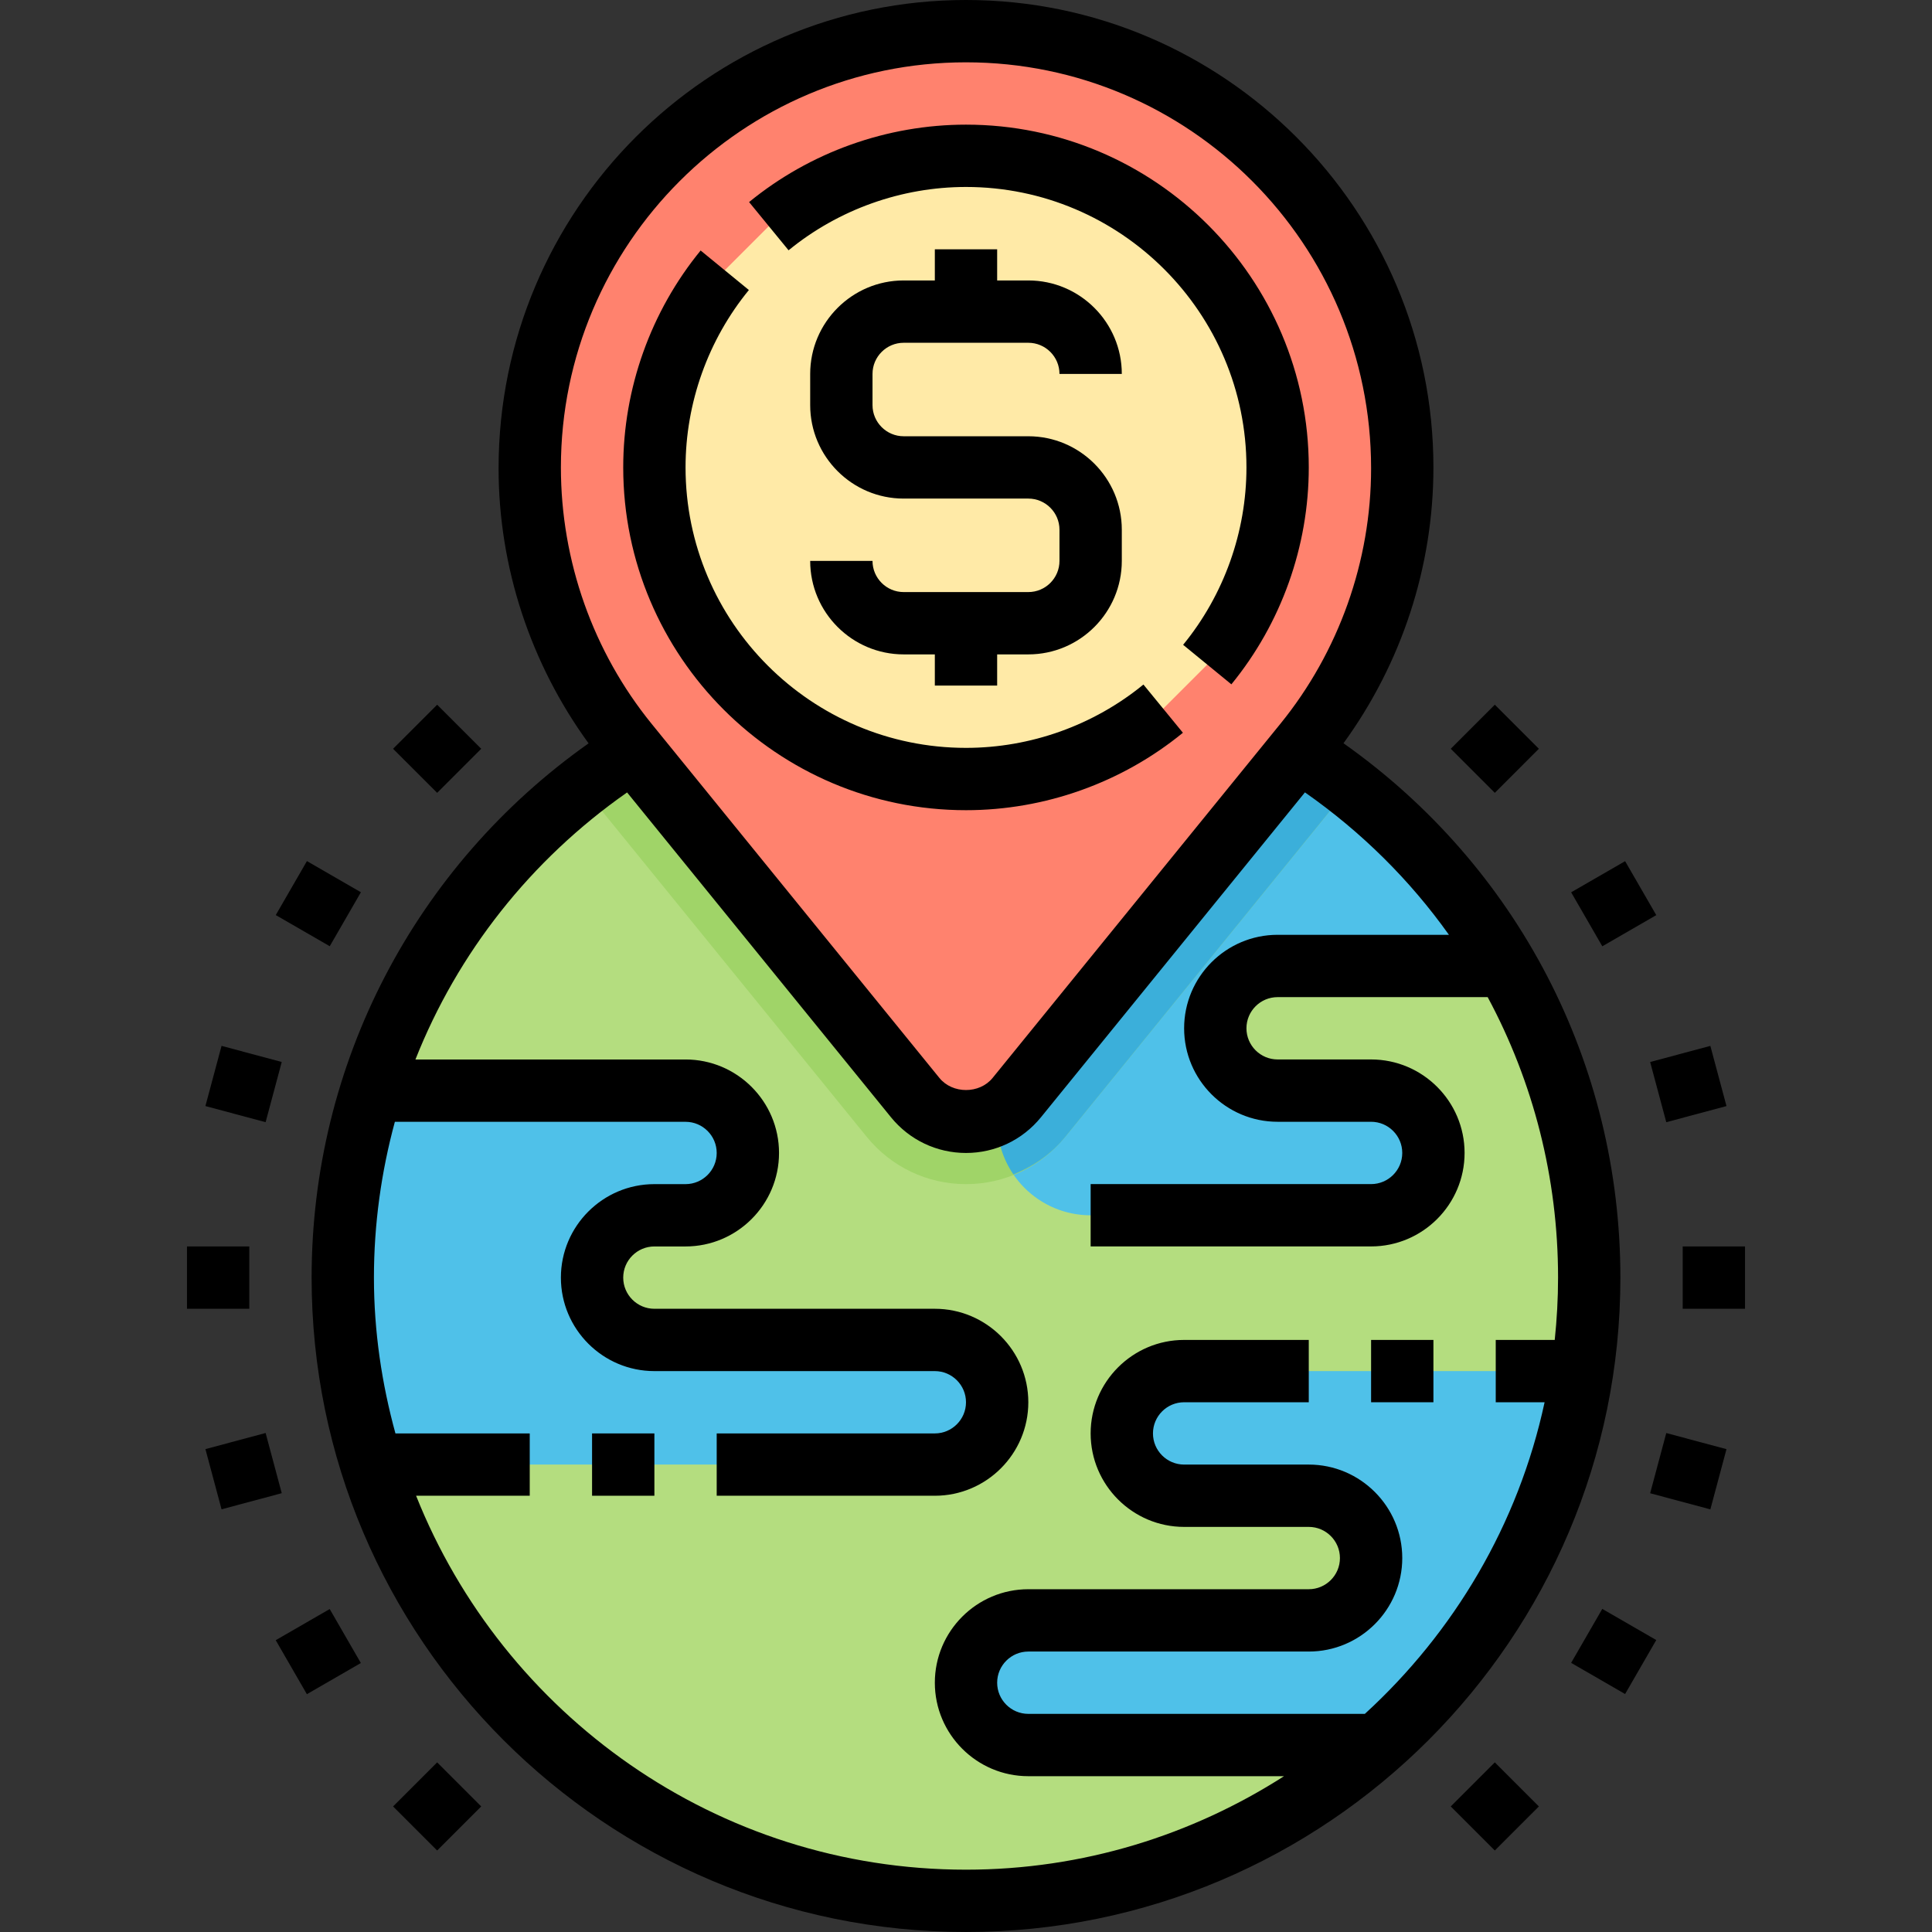 <svg height="496pt" viewBox="-48 0 496 496" width="496pt" xmlns="http://www.w3.org/2000/svg"><rect x="-48" y="0" width="496" height="496" fill="#333333" stroke="none"/><path d="m360 328c0 88.367-71.633 160-160 160s-160-71.633-160-160 71.633-160 160-160 160 71.633 160 160zm0 0" fill="#b4dd7f"/><path d="m319.832 293.672c-1.137-8.105-8.871-13.672-17.062-13.672h-21.547c-8.191 0-15.918-5.566-17.062-13.672-1.383-9.871 6.238-18.328 15.84-18.328h56l1.098-2.184c-17.496-29.121-43.875-52.273-75.531-65.488-.152-.062-.32-.047-.453.047l-52.906 35.488c-.129.082-.207.234-.207.383v71.754c0 13.258 10.742 24 24 24h72c9.602 0 17.223-8.457 15.832-18.328zm0 0" fill="#4fc1e9"/><path d="m200 168c-37.168 0-71.289 12.785-98.449 34.047l72.984 89.832c6.266 7.707 15.543 12.121 25.465 12.121s19.199-4.414 25.473-12.129l72.977-89.824c-27.16-21.262-61.281-34.047-98.449-34.047zm0 0" fill="#a0d468"/><path d="m298.406 202.098c-.336-.266-.664-.547-1.008-.809-2.598-2.008-5.277-3.922-8-5.77-.75-.504-1.488-1.031-2.238-1.527-2.871-1.871-5.824-3.641-8.816-5.336-.77-.434-1.527-.887-2.305-1.312-2.879-1.566-5.832-3.008-8.809-4.398-1.039-.48-2.062-.992-3.109-1.449-.945-.418-1.93-.754-2.883-1.152-.039.016-.086-.008-.117.008l-52.906 35.488c-.137.105-.215.258-.215.406v71.754c0 5.008 1.543 9.656 4.168 13.504 5.105-2.047 9.727-5.223 13.305-9.625zm0 0" fill="#3bafda"/><path d="m286.93 190.863-73.883 90.93c-3.191 3.926-7.984 6.207-13.047 6.207s-9.855-2.281-13.047-6.207l-73.883-90.93c-16.215-19.969-25.07-44.902-25.07-70.633v-.23c0-61.855 50.145-112 112-112s112 50.145 112 112v.23c0 25.73-8.855 50.664-25.07 70.633zm0 0" fill="#ff826e"/><path d="m149.383 58.062c13.785-11.277 31.41-18.062 50.617-18.062 44.184 0 80 35.816 80 80 0 19.207-6.785 36.832-18.062 50.617l-11.312 11.312c-13.793 11.285-31.418 18.07-50.625 18.07-44.184 0-80-35.816-80-80 0-19.207 6.785-36.832 18.062-50.617zm0 0" fill="#ffeaa7"/><path d="m192 344h-72c-8.84 0-16-7.16-16-16s7.16-16 16-16h8c8.84 0 16-7.16 16-16s-7.16-16-16-16h-80.656c-4.758 15.152-7.344 31.273-7.344 48s2.586 32.848 7.344 48h144.656c8.84 0 16-7.16 16-16s-7.16-16-16-16zm0 0" fill="#4fc1e9"/><path d="m336 352h-80c-8.84 0-16 7.16-16 16s7.16 16 16 16h32c8.84 0 16 7.16 16 16s-7.16 16-16 16h-72c-8.84 0-16 7.16-16 16s7.16 16 16 16h89.586c27.605-24.312 46.68-57.93 52.422-96zm0 0" fill="#4fc1e9"/><path d="m184 88h32c4.406 0 8 3.586 8 8h16c0-13.23-10.77-24-24-24h-8v-8h-16v8h-8c-13.23 0-24 10.77-24 24v8c0 13.23 10.77 24 24 24h32c4.406 0 8 3.586 8 8v8c0 4.414-3.594 8-8 8h-32c-4.406 0-8-3.586-8-8h-16c0 13.23 10.77 24 24 24h8v8h16v-8h8c13.23 0 24-10.77 24-24v-8c0-13.23-10.77-24-24-24h-32c-4.406 0-8-3.586-8-8v-8c0-4.414 3.594-8 8-8zm0 0"/><path d="m200 208c20.246 0 40.023-7.062 55.688-19.879l-10.137-12.379c-12.809 10.48-28.992 16.258-45.551 16.258-39.695 0-72-32.297-72-72 0-16.559 5.777-32.742 16.258-45.543l-12.387-10.145c-12.816 15.664-19.871 35.441-19.871 55.688 0 48.52 39.48 88 88 88zm0 0"/><path d="m200 48c39.695 0 72 32.297 72 72 0 16.559-5.777 32.742-16.258 45.543l12.387 10.145c12.816-15.664 19.871-35.441 19.871-55.688 0-48.52-39.48-88-88-88-20.246 0-40.023 7.062-55.688 19.879l10.137 12.379c12.809-10.48 28.992-16.258 45.551-16.258zm0 0"/><path d="m296.91 190.816c14.875-20.441 23.09-45.242 23.09-70.816 0-66.168-53.832-120-120-120s-120 53.832-120 120.23c0 25.371 8.215 50.16 23.105 70.609-44.609 31.535-71.105 82.32-71.105 137.16 0 92.633 75.359 168 168 168s168-75.367 168-168c0-55.031-26.434-105.656-71.09-137.184zm-96.91-174.816c57.344 0 104 46.656 104 104.23 0 23.816-8.273 47.105-23.281 65.578l-73.887 90.926c-3.359 4.145-10.305 4.145-13.664 0l-73.887-90.918c-15.008-18.48-23.281-41.77-23.281-65.816 0-57.344 46.656-104 104-104zm102.398 424h-86.398c-4.406 0-8-3.586-8-8s3.594-8 8-8h72c13.23 0 24-10.77 24-24s-10.77-24-24-24h-32c-4.406 0-8-3.586-8-8s3.594-8 8-8h32v-16h-32c-13.23 0-24 10.77-24 24s10.77 24 24 24h32c4.406 0 8 3.586 8 8s-3.594 8-8 8h-72c-13.23 0-24 10.77-24 24s10.77 24 24 24h65.648c-23.617 15.121-51.586 24-81.648 24-64.023 0-118.816-39.848-141.176-96h29.176v-16h-34.48c-3.496-12.77-5.52-26.137-5.52-40 0-13.711 1.879-27.129 5.375-40h74.625c4.406 0 8 3.586 8 8s-3.594 8-8 8h-8c-13.23 0-24 10.77-24 24s10.77 24 24 24h72c4.406 0 8 3.586 8 8s-3.594 8-8 8h-56v16h56c13.23 0 24-10.77 24-24s-10.77-24-24-24h-72c-4.406 0-8-3.586-8-8s3.594-8 8-8h8c13.23 0 24-10.77 24-24s-10.77-24-24-24h-69.344c10.809-27.32 29.52-51.199 54.336-68.559l67.75 83.391c4.738 5.824 11.754 9.168 19.258 9.168s14.52-3.344 19.246-9.168l67.77-83.406c14.551 10.168 26.992 22.551 36.969 36.566h-43.984c-13.23 0-24 10.77-24 24 0 13.23 10.77 24 24 24h24c4.406 0 8 3.582 8 8 0 4.414-3.594 8-8 8h-72v16h72c13.23 0 24-10.77 24-24 0-13.23-10.77-24-24-24h-24c-4.406 0-8-3.586-8-8 0-4.418 3.594-8 8-8h53.93c11.688 21.742 18.07 46.344 18.07 72.008 0 5.406-.305 10.734-.855 16h-15.145v16h12.543c-6.75 31.375-23.277 59.078-46.145 80zm0 0"/><path d="m104 368h16v16h-16zm0 0"/><path d="m304 344h16v16h-16zm0 0"/><path d="m52.914 192.234 11.316-11.312 11.312 11.312-11.312 11.312zm0 0"/><path d="m22.797 234.926 8-13.859 13.855 8-7.996 13.855zm0 0"/><path d="m4.734 283.957 4.145-15.453 15.453 4.141-4.141 15.453zm0 0"/><path d="m0 320h16v16h-16zm0 0"/><path d="m4.738 372.031 15.453-4.141 4.141 15.453-15.453 4.141zm0 0"/><path d="m22.785 421.086 13.859-8 7.996 13.859-13.855 8zm0 0"/><path d="m52.918 463.766 11.312-11.312 11.312 11.312-11.312 11.312zm0 0"/><path d="m324.449 463.766 11.312-11.312 11.316 11.312-11.316 11.312zm0 0"/><path d="m355.355 426.906 7.996-13.855 13.859 7.996-8 13.859zm0 0"/><path d="m375.641 383.359 4.141-15.457 15.457 4.141-4.141 15.457zm0 0"/><path d="m384 320h16v16h-16zm0 0"/><path d="m375.641 272.648 15.457-4.141 4.141 15.453-15.457 4.141zm0 0"/><path d="m355.359 229.082 13.855-7.996 8 13.855-13.855 8zm0 0"/><path d="m324.449 192.23 11.312-11.312 11.312 11.312-11.312 11.316zm0 0"/></svg>